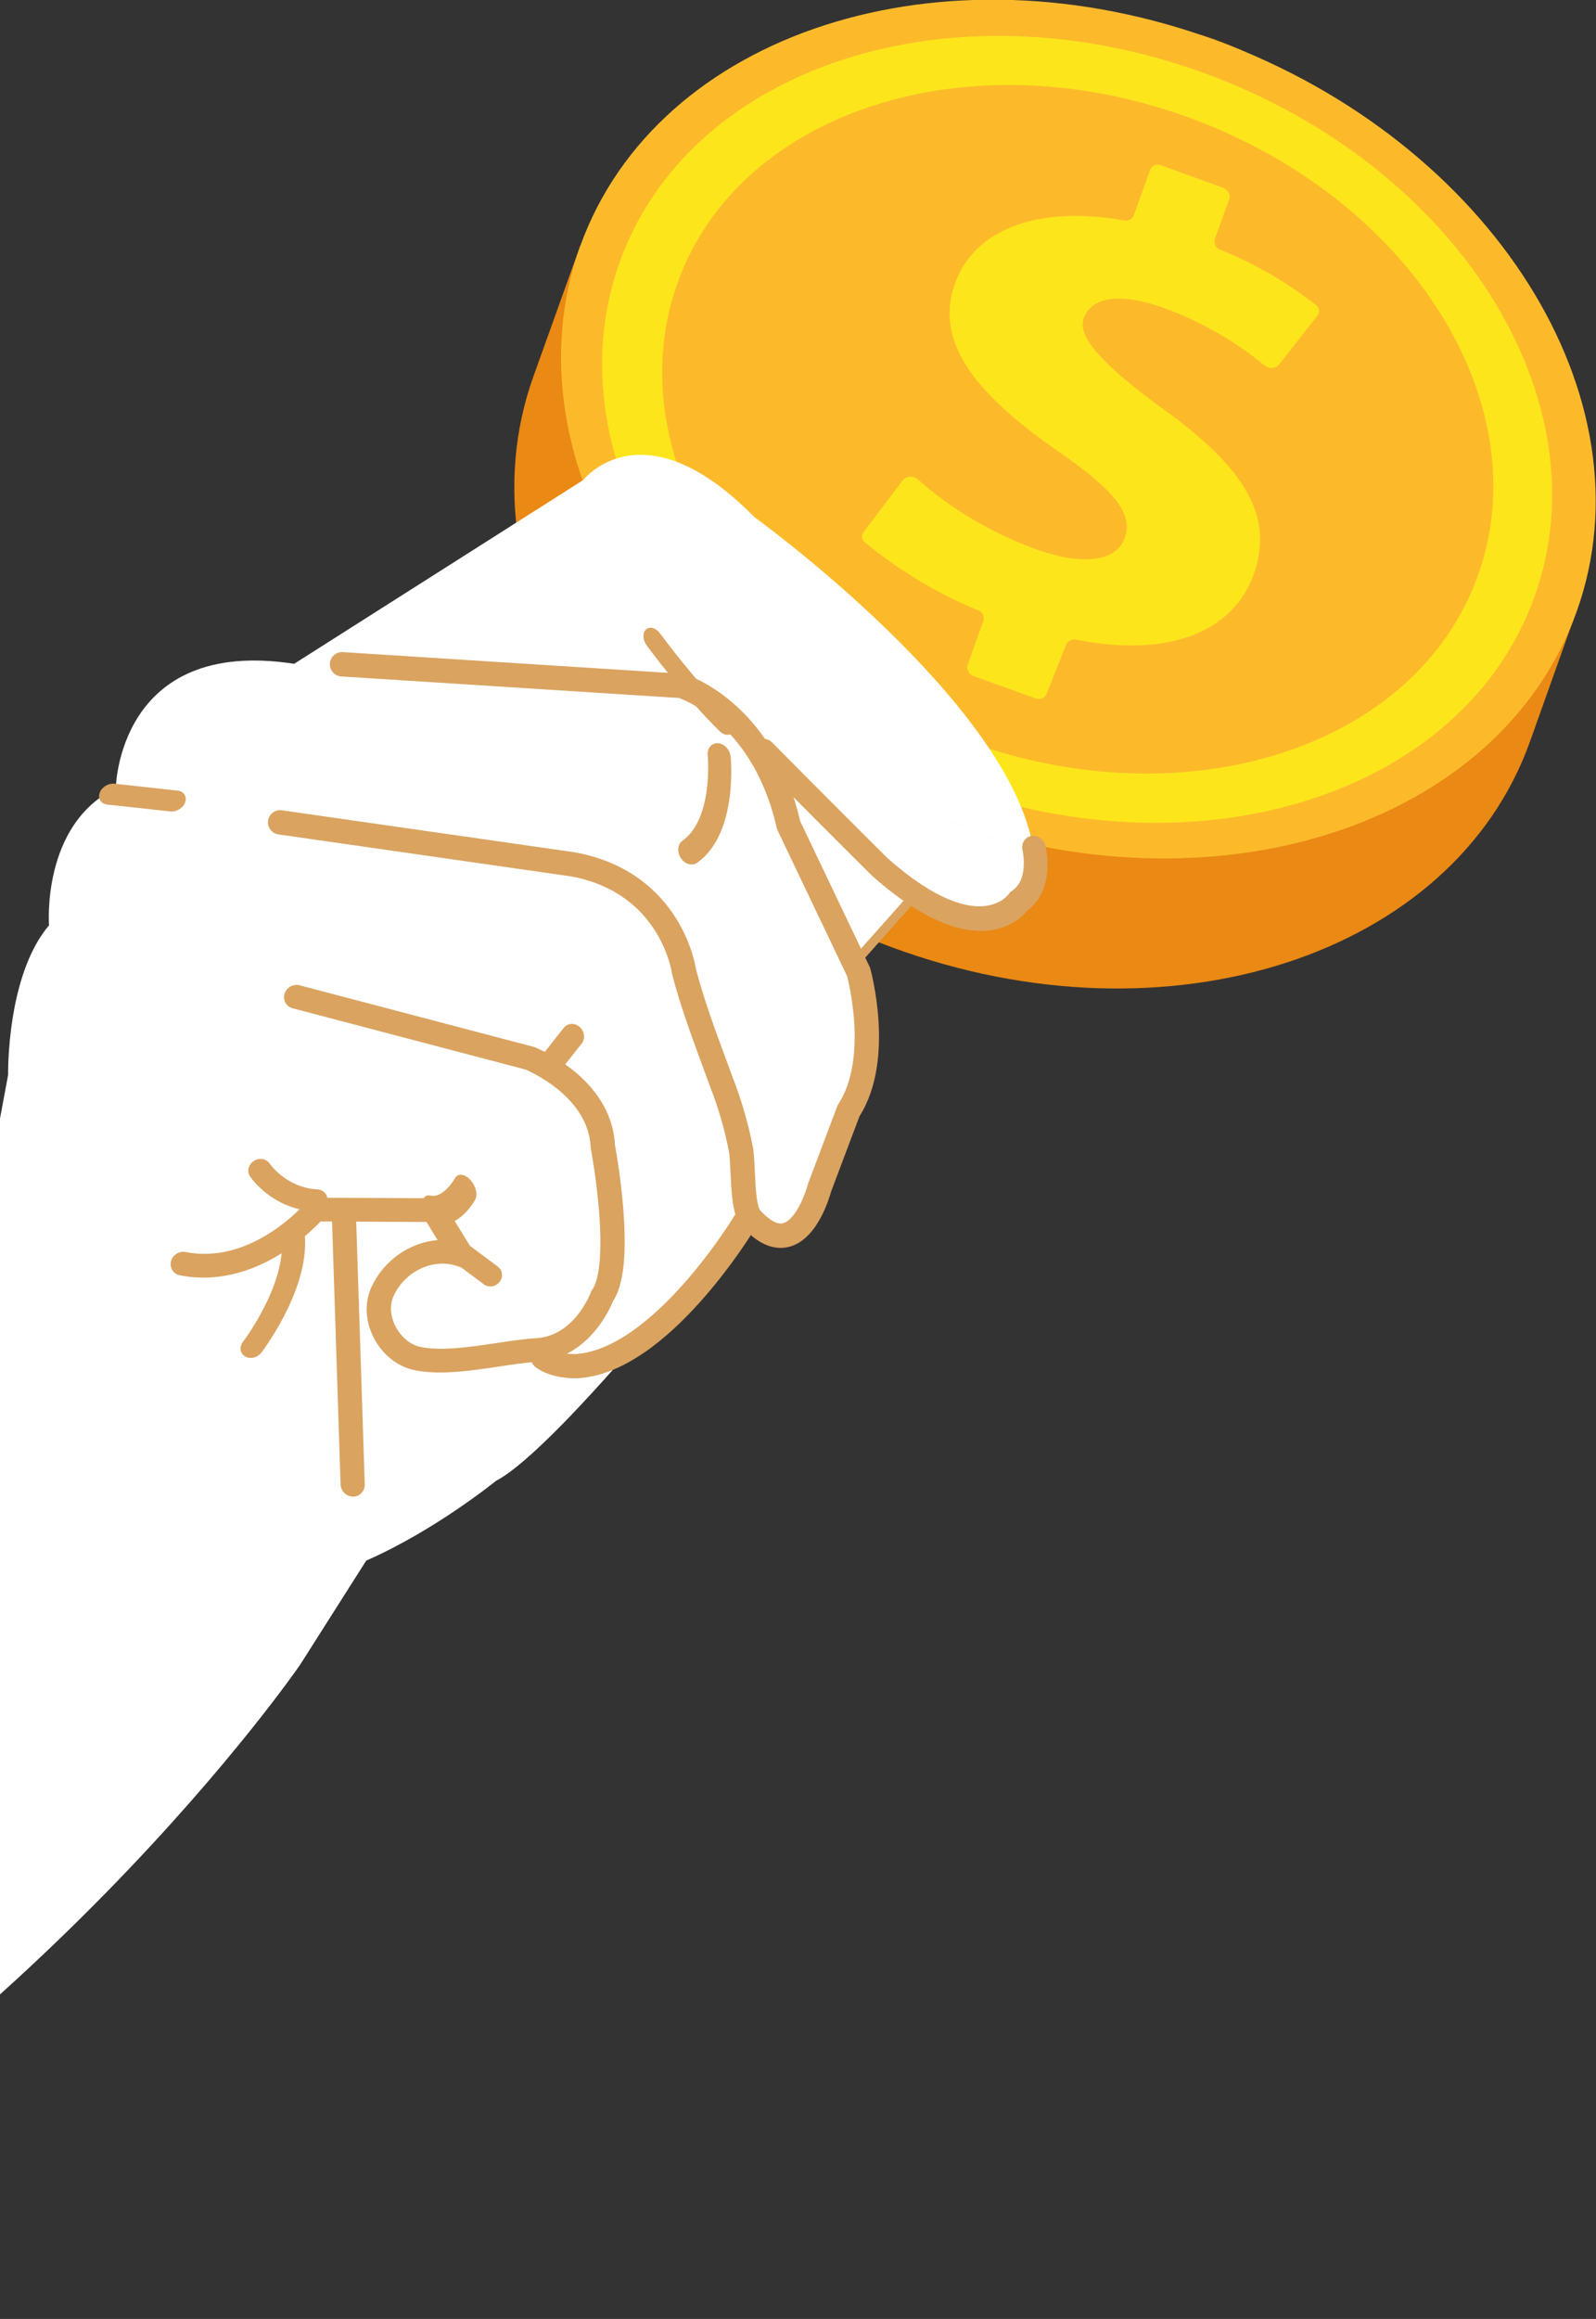 <svg width="84" height="122" viewBox="0 0 84 122" fill="none" xmlns="http://www.w3.org/2000/svg">
<rect x="0" y="0" width="84" height="122" fill="#333333" stroke="none"/>
<g clip-path="url(#clip0_290_1306)">
<path d="M80.518 39.033C76.477 50.309 61.431 55.157 46.999 49.858C32.568 44.558 24.02 31.065 28.08 19.789L30.538 12.93C30.538 12.93 51.301 -2.575 64.056 2.124C76.812 6.822 84.186 21.8 82.957 32.192L80.518 39.033Z" fill="#EA8913"/>
<path d="M82.976 32.192C78.935 43.468 63.889 48.316 49.457 43.017C35.026 37.717 26.479 24.224 30.538 12.948C34.597 1.673 49.644 -3.176 64.056 2.142C78.469 7.461 87.035 20.916 82.976 32.192Z" fill="#FCBA2B"/>
<path d="M80.761 31.398C84.477 21.055 76.713 8.727 63.419 3.862C50.124 -1.003 36.335 3.438 32.619 13.781C28.903 24.124 36.668 36.452 49.962 41.317C63.256 46.181 77.045 41.74 80.761 31.398Z" fill="#FDE51C"/>
<path d="M77.78 30.294C74.54 39.334 62.474 43.224 50.835 38.977C39.197 34.729 32.419 23.942 35.659 14.884C38.899 5.826 50.984 1.936 62.623 6.202C74.261 10.468 81.039 21.236 77.78 30.294Z" fill="#FCBA2B"/>
<path d="M50.91 35.03L51.766 32.643C51.795 32.529 51.778 32.407 51.718 32.306C51.659 32.204 51.563 32.129 51.45 32.098C49.291 31.202 47.276 29.986 45.472 28.49C45.408 28.418 45.373 28.324 45.373 28.227C45.373 28.13 45.408 28.036 45.472 27.964L47.539 25.239C47.644 25.136 47.784 25.078 47.93 25.078C48.077 25.078 48.217 25.136 48.321 25.239C50.112 26.802 52.169 28.024 54.392 28.847C56.813 29.749 58.731 29.618 59.196 28.302C59.662 26.987 58.582 25.746 55.733 23.773C51.617 20.916 49.103 18.135 50.258 14.921C51.264 12.103 54.56 10.787 59.14 11.595C59.24 11.621 59.345 11.613 59.439 11.572C59.533 11.531 59.612 11.46 59.662 11.37L60.537 8.927C60.562 8.869 60.6 8.817 60.647 8.774C60.693 8.732 60.748 8.7 60.808 8.681C60.868 8.661 60.931 8.655 60.993 8.661C61.056 8.668 61.116 8.688 61.17 8.72L64.336 9.866C64.615 9.979 64.783 10.223 64.708 10.449L63.926 12.61C63.926 12.798 63.926 13.042 64.261 13.155C66.044 13.874 67.718 14.841 69.233 16.03C69.278 16.059 69.318 16.096 69.348 16.141C69.378 16.185 69.399 16.235 69.41 16.288C69.42 16.341 69.42 16.395 69.409 16.448C69.398 16.5 69.376 16.55 69.345 16.594L67.297 19.206C67.193 19.304 67.057 19.358 66.915 19.358C66.773 19.358 66.637 19.304 66.533 19.206C64.981 17.937 63.232 16.934 61.356 16.237C58.582 15.222 57.371 15.824 57.036 16.744C56.701 17.665 57.874 19.075 61.114 21.443C65.658 24.694 67.055 27.25 65.975 30.238C64.894 33.226 61.543 34.617 56.664 33.658C56.562 33.628 56.453 33.634 56.354 33.675C56.256 33.716 56.175 33.789 56.124 33.884L55.081 36.515C55.053 36.571 55.015 36.62 54.968 36.661C54.921 36.702 54.867 36.733 54.807 36.752C54.748 36.772 54.686 36.779 54.625 36.773C54.563 36.768 54.503 36.75 54.448 36.721L51.264 35.575C51.151 35.541 51.053 35.467 50.989 35.367C50.924 35.268 50.896 35.148 50.91 35.03Z" fill="#FDE51C"/>
</g>
<path d="M-23.204 121.11L-36.433 91.867C-36.012 91.626 -3.253 70.103 -3.253 70.103L-1.355 66.133L0.428 56.545C0.428 56.545 0.327 51.335 2.58 48.68C2.58 48.68 2.169 43.38 6.095 41.468C6.095 41.468 6.195 33.491 15.482 34.922L30.702 25.252C30.702 25.252 33.828 21.231 39.706 27.206C39.706 27.206 51.885 35.993 54.123 43.532C54.206 43.807 54.274 44.083 54.328 44.357C54.328 44.357 54.847 47.637 50.98 48.067C50.884 48.079 50.775 48.091 50.677 48.095C50.677 48.095 49.236 47.955 48.291 47.287L44.845 51.017C45.154 52.125 45.301 53.273 45.283 54.424C45.26 55.641 45.023 57.004 44.304 58.199L42.241 63.199C42.241 63.199 41.323 65.902 39.184 63.742C39.184 63.742 29.508 76.132 26.092 77.916C26.092 77.916 22.91 80.511 19.276 82.102L15.797 87.579C15.797 87.579 1.541 108.403 -23.204 121.11Z" fill="white"/>
<path fill-rule="evenodd" clip-rule="evenodd" d="M44.967 51.024L48.472 47.084L48.29 46.919L48.141 47.094C48.29 46.919 48.29 46.919 48.29 46.919L48.208 46.843C48.154 46.794 48.074 46.722 47.973 46.629C47.77 46.444 47.48 46.178 47.127 45.854C46.422 45.208 45.471 44.332 44.483 43.417C42.503 41.58 40.399 39.601 39.843 38.977L39.481 39.253L39.482 39.255L39.485 39.26L39.497 39.28C39.508 39.297 39.524 39.324 39.544 39.358C39.585 39.427 39.644 39.527 39.715 39.652C39.858 39.903 40.051 40.252 40.252 40.649C40.657 41.45 41.076 42.412 41.19 43.133L41.196 43.169L44.967 51.024ZM40.666 40.456C41.608 41.366 42.928 42.601 44.183 43.765C45.171 44.681 46.123 45.557 46.828 46.204C47.181 46.527 47.472 46.794 47.675 46.979C47.726 47.026 47.771 47.067 47.811 47.103L45.071 50.183L41.642 43.041C41.507 42.245 41.065 41.245 40.666 40.456Z" fill="#DAA360"/>
<path fill-rule="evenodd" clip-rule="evenodd" d="M39.767 39.049C39.534 39.297 39.552 39.706 39.806 39.964C40.967 41.142 42.487 42.667 43.717 43.896C44.332 44.511 44.874 45.052 45.263 45.44C45.458 45.633 45.614 45.789 45.721 45.896L45.887 46.061C45.887 46.061 45.887 46.061 46.303 45.608L45.887 46.061L45.901 46.075L45.916 46.088C48.68 48.54 50.687 49.12 52.089 48.947C52.783 48.861 53.286 48.594 53.619 48.34C53.785 48.214 53.908 48.091 53.993 47.995C54.019 47.966 54.042 47.939 54.061 47.915C54.846 47.343 55.075 46.458 55.121 45.788C55.145 45.436 55.122 45.12 55.094 44.893C55.08 44.779 55.064 44.684 55.051 44.617C55.044 44.583 55.038 44.556 55.034 44.535C55.032 44.525 55.03 44.517 55.029 44.511L55.027 44.502L55.026 44.499L55.026 44.498L55.025 44.498C55.025 44.497 55.025 44.497 54.422 44.617L55.025 44.497C54.94 44.146 54.6 43.915 54.267 43.982C53.935 44.048 53.734 44.385 53.819 44.735C53.819 44.735 53.819 44.735 53.819 44.735C53.819 44.735 53.819 44.736 53.819 44.737M53.819 44.735L53.82 44.743C53.822 44.752 53.825 44.767 53.83 44.788C53.838 44.831 53.849 44.896 53.859 44.978C53.88 45.143 53.896 45.369 53.879 45.612C53.844 46.109 53.684 46.587 53.257 46.872L53.159 46.937L53.098 47.031C53.097 47.032 53.096 47.033 53.094 47.036C53.087 47.045 53.073 47.063 53.052 47.086C53.01 47.134 52.94 47.204 52.84 47.281C52.643 47.431 52.325 47.605 51.863 47.662C50.954 47.775 49.309 47.448 46.704 45.141L46.552 44.99C46.445 44.883 46.289 44.728 46.095 44.535C45.706 44.148 45.164 43.607 44.55 42.993C43.321 41.764 41.803 40.242 40.646 39.068C40.392 38.81 39.999 38.802 39.767 39.049" fill="#DAA360"/>
<path fill-rule="evenodd" clip-rule="evenodd" d="M14.11 43.172C14.06 43.523 14.303 43.848 14.654 43.898L30.051 46.107C32.459 46.553 33.774 47.839 34.5 49.002C34.868 49.591 35.087 50.154 35.213 50.567C35.277 50.774 35.316 50.941 35.34 51.054C35.351 51.111 35.359 51.153 35.363 51.18C35.365 51.193 35.367 51.203 35.368 51.208L35.368 51.21L35.368 51.212L35.368 51.212L35.373 51.251L35.384 51.29C35.823 52.965 36.433 54.617 37.025 56.217C37.143 56.538 37.261 56.856 37.376 57.172L37.379 57.178L37.381 57.185C37.813 58.293 38.144 59.438 38.371 60.606C38.396 60.752 38.413 60.995 38.43 61.328C38.434 61.42 38.439 61.517 38.444 61.618C38.455 61.868 38.468 62.141 38.485 62.405C38.51 62.777 38.546 63.166 38.611 63.504C38.669 63.806 38.771 64.204 39.013 64.478C39.697 65.253 40.407 65.672 41.141 65.65C41.873 65.628 42.407 65.174 42.757 64.735C43.112 64.289 43.359 63.759 43.515 63.363C43.594 63.161 43.653 62.985 43.693 62.858C43.712 62.794 43.727 62.742 43.738 62.705C43.74 62.696 43.743 62.687 43.745 62.68L45.238 58.723C46.214 57.183 46.331 55.216 46.237 53.714C46.188 52.938 46.082 52.255 45.987 51.765C45.94 51.52 45.895 51.322 45.862 51.183C45.846 51.114 45.832 51.06 45.822 51.022C45.817 51.003 45.813 50.989 45.81 50.978L45.807 50.966L45.806 50.962L45.806 50.96C45.806 50.96 45.806 50.96 45.188 51.131L45.806 50.96L45.791 50.906L42.113 43.199C41.393 40.078 39.917 38.149 38.59 36.998C37.925 36.421 37.302 36.044 36.84 35.809C36.609 35.692 36.417 35.61 36.28 35.556C36.212 35.529 36.156 35.51 36.116 35.496C36.096 35.489 36.08 35.484 36.068 35.48L36.053 35.475L36.048 35.474L36.045 35.473L36.045 35.473C36.044 35.472 36.044 35.472 35.86 36.087L36.044 35.472L35.974 35.451L18.043 34.307C17.69 34.284 17.385 34.553 17.363 34.906C17.341 35.259 17.609 35.564 17.962 35.587L35.736 36.721C35.757 36.729 35.783 36.739 35.814 36.751C35.916 36.791 36.069 36.856 36.261 36.953C36.643 37.147 37.176 37.468 37.751 37.967C38.894 38.959 40.228 40.672 40.879 43.552L40.895 43.622L44.584 51.353C44.592 51.383 44.602 51.426 44.616 51.481C44.645 51.603 44.685 51.783 44.728 52.007C44.816 52.458 44.913 53.085 44.958 53.793C45.048 55.236 44.906 56.888 44.126 58.082L44.087 58.141L42.522 62.289L42.513 62.323L42.513 62.323L42.511 62.329C42.51 62.335 42.507 62.345 42.504 62.358C42.496 62.385 42.484 62.425 42.468 62.476C42.436 62.58 42.387 62.726 42.322 62.894C42.187 63.238 41.995 63.633 41.754 63.936C41.507 64.245 41.288 64.362 41.102 64.368C40.918 64.374 40.545 64.277 39.974 63.63M39.974 63.63C39.975 63.631 39.975 63.63 39.972 63.624C39.961 63.599 39.915 63.499 39.87 63.264C39.82 63.004 39.788 62.678 39.764 62.321C39.748 62.07 39.736 61.819 39.725 61.575C39.72 61.47 39.715 61.367 39.71 61.265C39.694 60.944 39.674 60.617 39.632 60.379L39.631 60.374L39.63 60.369C39.389 59.126 39.037 57.906 38.578 56.726C38.459 56.402 38.34 56.079 38.221 55.756C37.634 54.168 37.053 52.596 36.632 50.999C36.631 50.991 36.63 50.981 36.628 50.97C36.621 50.928 36.61 50.869 36.595 50.795C36.564 50.648 36.515 50.441 36.439 50.193C36.288 49.697 36.027 49.027 35.587 48.323C34.699 46.901 33.093 45.363 30.27 44.843L30.258 44.841L14.835 42.629C14.485 42.578 14.16 42.822 14.11 43.172" fill="#DAA360"/>
<path fill-rule="evenodd" clip-rule="evenodd" d="M28.041 71.047C27.848 71.328 27.921 71.727 28.204 71.938C28.649 72.269 29.198 72.4 29.575 72.458C29.774 72.488 29.949 72.502 30.075 72.508C30.139 72.511 30.191 72.512 30.228 72.512C30.246 72.513 30.261 72.513 30.273 72.513L30.286 72.512L30.291 72.512L30.292 72.512L30.293 72.512C30.293 72.512 30.294 72.512 30.253 71.876L30.294 72.512L30.298 72.512L30.302 72.512C31.578 72.469 32.805 71.912 33.901 71.162C35.001 70.409 36.014 69.429 36.869 68.472C37.727 67.511 38.438 66.559 38.936 65.847C39.184 65.491 39.38 65.194 39.515 64.985C39.582 64.881 39.634 64.798 39.669 64.741C39.687 64.713 39.7 64.69 39.71 64.675L39.72 64.657L39.723 64.653L39.724 64.651C39.725 64.65 39.725 64.65 39.233 64.325L39.724 64.651C39.901 64.357 39.805 63.962 39.511 63.768C39.218 63.574 38.837 63.654 38.661 63.948C38.661 63.947 38.661 63.948 38.661 63.948L38.658 63.951L38.65 63.965C38.642 63.978 38.63 63.998 38.614 64.024C38.582 64.076 38.533 64.153 38.47 64.251C38.343 64.449 38.156 64.733 37.916 65.075C37.438 65.76 36.755 66.673 35.938 67.589C35.118 68.506 34.176 69.411 33.181 70.093C32.182 70.776 31.174 71.205 30.212 71.239L30.21 71.239C30.205 71.239 30.197 71.239 30.185 71.239C30.161 71.239 30.125 71.238 30.078 71.236C29.984 71.231 29.852 71.221 29.705 71.198C29.39 71.15 29.09 71.057 28.903 70.918C28.62 70.708 28.234 70.765 28.041 71.047Z" fill="#DAA360"/>
<path fill-rule="evenodd" clip-rule="evenodd" d="M8.998 66.361C8.916 66.699 9.127 67.027 9.47 67.094C11.676 67.525 13.601 66.725 14.932 65.865C15.601 65.433 16.135 64.977 16.503 64.629C16.654 64.486 16.778 64.36 16.872 64.261L22.448 64.287L23.032 65.242C21.562 65.356 20.209 66.316 19.566 67.677C19.134 68.591 19.265 69.603 19.681 70.4C20.097 71.196 20.847 71.875 21.795 72.078C22.826 72.298 24.037 72.198 25.154 72.052C25.559 71.999 25.948 71.941 26.321 71.885C27.024 71.779 27.668 71.682 28.247 71.647C29.747 71.559 30.772 70.698 31.393 69.924C31.705 69.535 31.928 69.154 32.073 68.871C32.145 68.729 32.2 68.609 32.236 68.523C32.247 68.498 32.256 68.476 32.264 68.457C32.64 67.88 32.788 67.056 32.846 66.262C32.908 65.399 32.872 64.431 32.8 63.536C32.727 62.638 32.616 61.797 32.523 61.181C32.477 60.872 32.435 60.619 32.405 60.443C32.389 60.355 32.377 60.285 32.368 60.238C32.366 60.226 32.364 60.216 32.363 60.207C32.363 60.206 32.363 60.206 32.362 60.205C32.265 58.403 31.169 57.12 30.173 56.316C29.666 55.906 29.166 55.604 28.793 55.404C28.606 55.304 28.449 55.229 28.337 55.178C28.282 55.153 28.237 55.133 28.205 55.12C28.189 55.113 28.176 55.108 28.167 55.104L28.155 55.099L28.152 55.098L28.151 55.097L28.15 55.097C28.15 55.097 28.15 55.097 27.89 55.677L28.15 55.097L28.115 55.083L15.776 51.838C15.439 51.749 15.081 51.947 14.977 52.28C14.873 52.613 15.061 52.955 15.398 53.044L27.66 56.269C27.682 56.278 27.716 56.293 27.76 56.313C27.851 56.355 27.983 56.418 28.145 56.505C28.469 56.678 28.902 56.939 29.336 57.29C30.215 58.001 31.028 59.016 31.088 60.353L31.09 60.396L31.098 60.438L31.098 60.438L31.099 60.441L31.101 60.453L31.11 60.503C31.118 60.547 31.13 60.613 31.144 60.698C31.173 60.867 31.214 61.111 31.259 61.41C31.349 62.009 31.456 62.822 31.526 63.684C31.596 64.55 31.628 65.449 31.571 66.223C31.512 67.032 31.365 67.579 31.175 67.844L31.123 67.917L31.094 67.999L31.093 67.999L31.093 68L31.093 68.001C31.092 68.003 31.09 68.008 31.087 68.015C31.082 68.029 31.073 68.052 31.059 68.083C31.033 68.145 30.992 68.237 30.934 68.349C30.818 68.576 30.642 68.876 30.4 69.179C29.912 69.786 29.207 70.344 28.221 70.402L28.22 70.402C27.584 70.44 26.837 70.552 26.094 70.663C25.735 70.717 25.378 70.77 25.034 70.815C23.926 70.96 22.912 71.028 22.116 70.858C21.599 70.747 21.113 70.349 20.825 69.797C20.537 69.247 20.496 68.641 20.723 68.162L20.723 68.162C21.326 66.884 22.765 66.188 24.035 66.598L25.71 67.14L23.2 63.042L16.318 63.01L16.116 63.252L16.115 63.252L16.115 63.252L16.111 63.257C16.107 63.261 16.101 63.27 16.091 63.281C16.072 63.303 16.041 63.337 16 63.381C15.918 63.469 15.795 63.597 15.633 63.749C15.31 64.056 14.84 64.456 14.258 64.832C13.086 65.589 11.518 66.212 9.769 65.87C9.425 65.803 9.08 66.022 8.998 66.361Z" fill="#DAA360"/>
<path fill-rule="evenodd" clip-rule="evenodd" d="M12.898 71.362C13.165 71.52 13.549 71.43 13.756 71.16L13.273 70.873C13.756 71.16 13.756 71.16 13.756 71.16L13.756 71.16L13.757 71.159L13.759 71.156L13.765 71.147C13.771 71.14 13.779 71.13 13.789 71.117C13.808 71.091 13.835 71.053 13.87 71.005C13.939 70.909 14.036 70.77 14.151 70.597C14.38 70.25 14.683 69.759 14.98 69.181C15.565 68.04 16.163 66.486 16.045 65.009C16.021 64.703 15.728 64.505 15.392 64.568C15.055 64.631 14.802 64.93 14.826 65.237C14.921 66.416 14.438 67.737 13.888 68.807C13.618 69.334 13.341 69.783 13.131 70.1C13.027 70.258 12.94 70.382 12.88 70.465C12.85 70.507 12.826 70.538 12.811 70.559C12.804 70.569 12.798 70.577 12.794 70.581L12.791 70.586C12.791 70.586 12.791 70.586 12.791 70.587M12.898 71.362C12.632 71.203 12.584 70.856 12.791 70.587L12.898 71.362Z" fill="#DAA360"/>
<path fill-rule="evenodd" clip-rule="evenodd" d="M18.582 78.737C18.933 78.736 19.209 78.445 19.197 78.088L18.73 63.725C18.719 63.367 18.425 63.077 18.073 63.078C17.722 63.078 17.447 63.369 17.459 63.727L17.925 78.09C17.937 78.448 18.231 78.737 18.582 78.737Z" fill="#DAA360"/>
<path fill-rule="evenodd" clip-rule="evenodd" d="M22.223 63.481C22.288 63.883 22.6 64.277 22.922 64.36C23.62 64.541 24.154 64.142 24.466 63.83C24.635 63.661 24.77 63.484 24.862 63.351C24.908 63.284 24.944 63.227 24.97 63.186C24.982 63.165 24.992 63.148 24.999 63.136L25.008 63.121L25.01 63.117L25.011 63.115L25.012 63.115C25.012 63.114 25.012 63.114 24.503 62.571L25.012 63.114C25.159 62.848 25.04 62.378 24.747 62.065C24.455 61.752 24.099 61.714 23.952 61.98C23.951 61.98 23.951 61.98 23.951 61.98L24.482 62.547C23.951 61.98 23.951 61.98 23.951 61.98L23.947 61.988C23.943 61.995 23.936 62.007 23.927 62.022C23.908 62.052 23.88 62.097 23.843 62.151C23.768 62.259 23.66 62.399 23.528 62.532C23.238 62.822 22.933 62.966 22.689 62.902C22.367 62.819 22.159 63.078 22.223 63.481Z" fill="#DAA360"/>
<path fill-rule="evenodd" clip-rule="evenodd" d="M28.552 56.499C28.811 56.728 29.184 56.708 29.386 56.454L30.614 54.903C30.816 54.648 30.769 54.256 30.51 54.027C30.25 53.797 29.877 53.818 29.675 54.072L28.447 55.623C28.246 55.877 28.292 56.27 28.552 56.499Z" fill="#DAA360"/>
<path fill-rule="evenodd" clip-rule="evenodd" d="M35.835 45.145C36.048 45.465 36.431 45.576 36.69 45.392C37.822 44.59 38.242 43.135 38.397 41.985C38.477 41.399 38.492 40.861 38.487 40.469C38.484 40.273 38.477 40.111 38.47 39.998C38.467 39.941 38.463 39.895 38.461 39.863C38.459 39.847 38.458 39.834 38.458 39.825L38.456 39.814L38.456 39.81L38.456 39.809L38.456 39.808C38.456 39.808 38.456 39.808 37.852 39.77L38.456 39.808C38.419 39.439 38.119 39.123 37.786 39.101C37.453 39.08 37.212 39.362 37.248 39.73C37.248 39.73 37.248 39.731 37.248 39.731L37.248 39.731L37.249 39.735C37.249 39.74 37.25 39.748 37.251 39.759C37.252 39.782 37.255 39.817 37.258 39.864C37.264 39.956 37.27 40.094 37.272 40.264C37.276 40.606 37.263 41.073 37.195 41.578C37.055 42.61 36.701 43.676 35.919 44.231C35.66 44.415 35.622 44.824 35.835 45.145Z" fill="#DAA360"/>
<path fill-rule="evenodd" clip-rule="evenodd" d="M5.245 41.715C5.14 42.018 5.318 42.292 5.643 42.327L8.967 42.69C9.292 42.725 9.641 42.509 9.746 42.206C9.851 41.904 9.673 41.629 9.348 41.594L6.024 41.231C5.699 41.196 5.35 41.412 5.245 41.715Z" fill="#DAA360"/>
<path fill-rule="evenodd" clip-rule="evenodd" d="M34 33.115C33.807 33.291 33.823 33.668 34.036 33.956L34.385 33.636C34.036 33.956 34.036 33.956 34.036 33.956L34.043 33.965L34.061 33.99C34.077 34.011 34.1 34.042 34.13 34.083C34.191 34.163 34.278 34.279 34.388 34.422C34.608 34.71 34.92 35.111 35.287 35.565C36.016 36.467 36.982 37.603 37.888 38.476C38.138 38.717 38.454 38.721 38.594 38.484C38.734 38.247 38.645 37.86 38.395 37.619C37.565 36.819 36.652 35.749 35.937 34.864C35.581 34.425 35.279 34.036 35.066 33.758C34.96 33.619 34.876 33.508 34.819 33.432C34.79 33.394 34.769 33.364 34.754 33.345L34.738 33.323L34.734 33.318L34.733 33.317C34.733 33.317 34.733 33.317 34.733 33.317C34.521 33.029 34.192 32.938 34 33.115Z" fill="#DAA360"/>
<path fill-rule="evenodd" clip-rule="evenodd" d="M13.359 61.078C13.074 61.264 12.984 61.627 13.159 61.888L13.674 61.552C13.159 61.888 13.159 61.889 13.159 61.889L13.159 61.889L13.16 61.89L13.161 61.892L13.165 61.899C13.169 61.904 13.173 61.91 13.179 61.917C13.189 61.933 13.204 61.953 13.223 61.978C13.261 62.029 13.316 62.097 13.387 62.178C13.528 62.34 13.738 62.555 14.016 62.773C14.572 63.208 15.42 63.672 16.556 63.735C16.887 63.753 17.19 63.508 17.231 63.188C17.273 62.867 17.038 62.593 16.706 62.575C15.881 62.529 15.251 62.192 14.818 61.852C14.602 61.684 14.441 61.518 14.334 61.396C14.281 61.335 14.243 61.286 14.219 61.254C14.207 61.238 14.198 61.227 14.193 61.22L14.189 61.214L14.19 61.215L14.19 61.215C14.19 61.215 14.189 61.214 14.189 61.214C14.014 60.954 13.643 60.893 13.359 61.078ZM14.189 61.214C14.189 61.214 14.189 61.214 14.189 61.214V61.214Z" fill="#DAA360"/>
<path fill-rule="evenodd" clip-rule="evenodd" d="M23.747 65.545C23.543 65.801 23.583 66.162 23.837 66.352L25.461 67.564C25.715 67.754 26.087 67.7 26.291 67.444C26.496 67.188 26.455 66.827 26.201 66.637L24.578 65.425C24.323 65.235 23.952 65.289 23.747 65.545Z" fill="#DAA360"/>
<defs>
<clipPath id="clip0_290_1306">
<rect width="57" height="52" fill="white" transform="translate(27)"/>
</clipPath>
</defs>
</svg>
